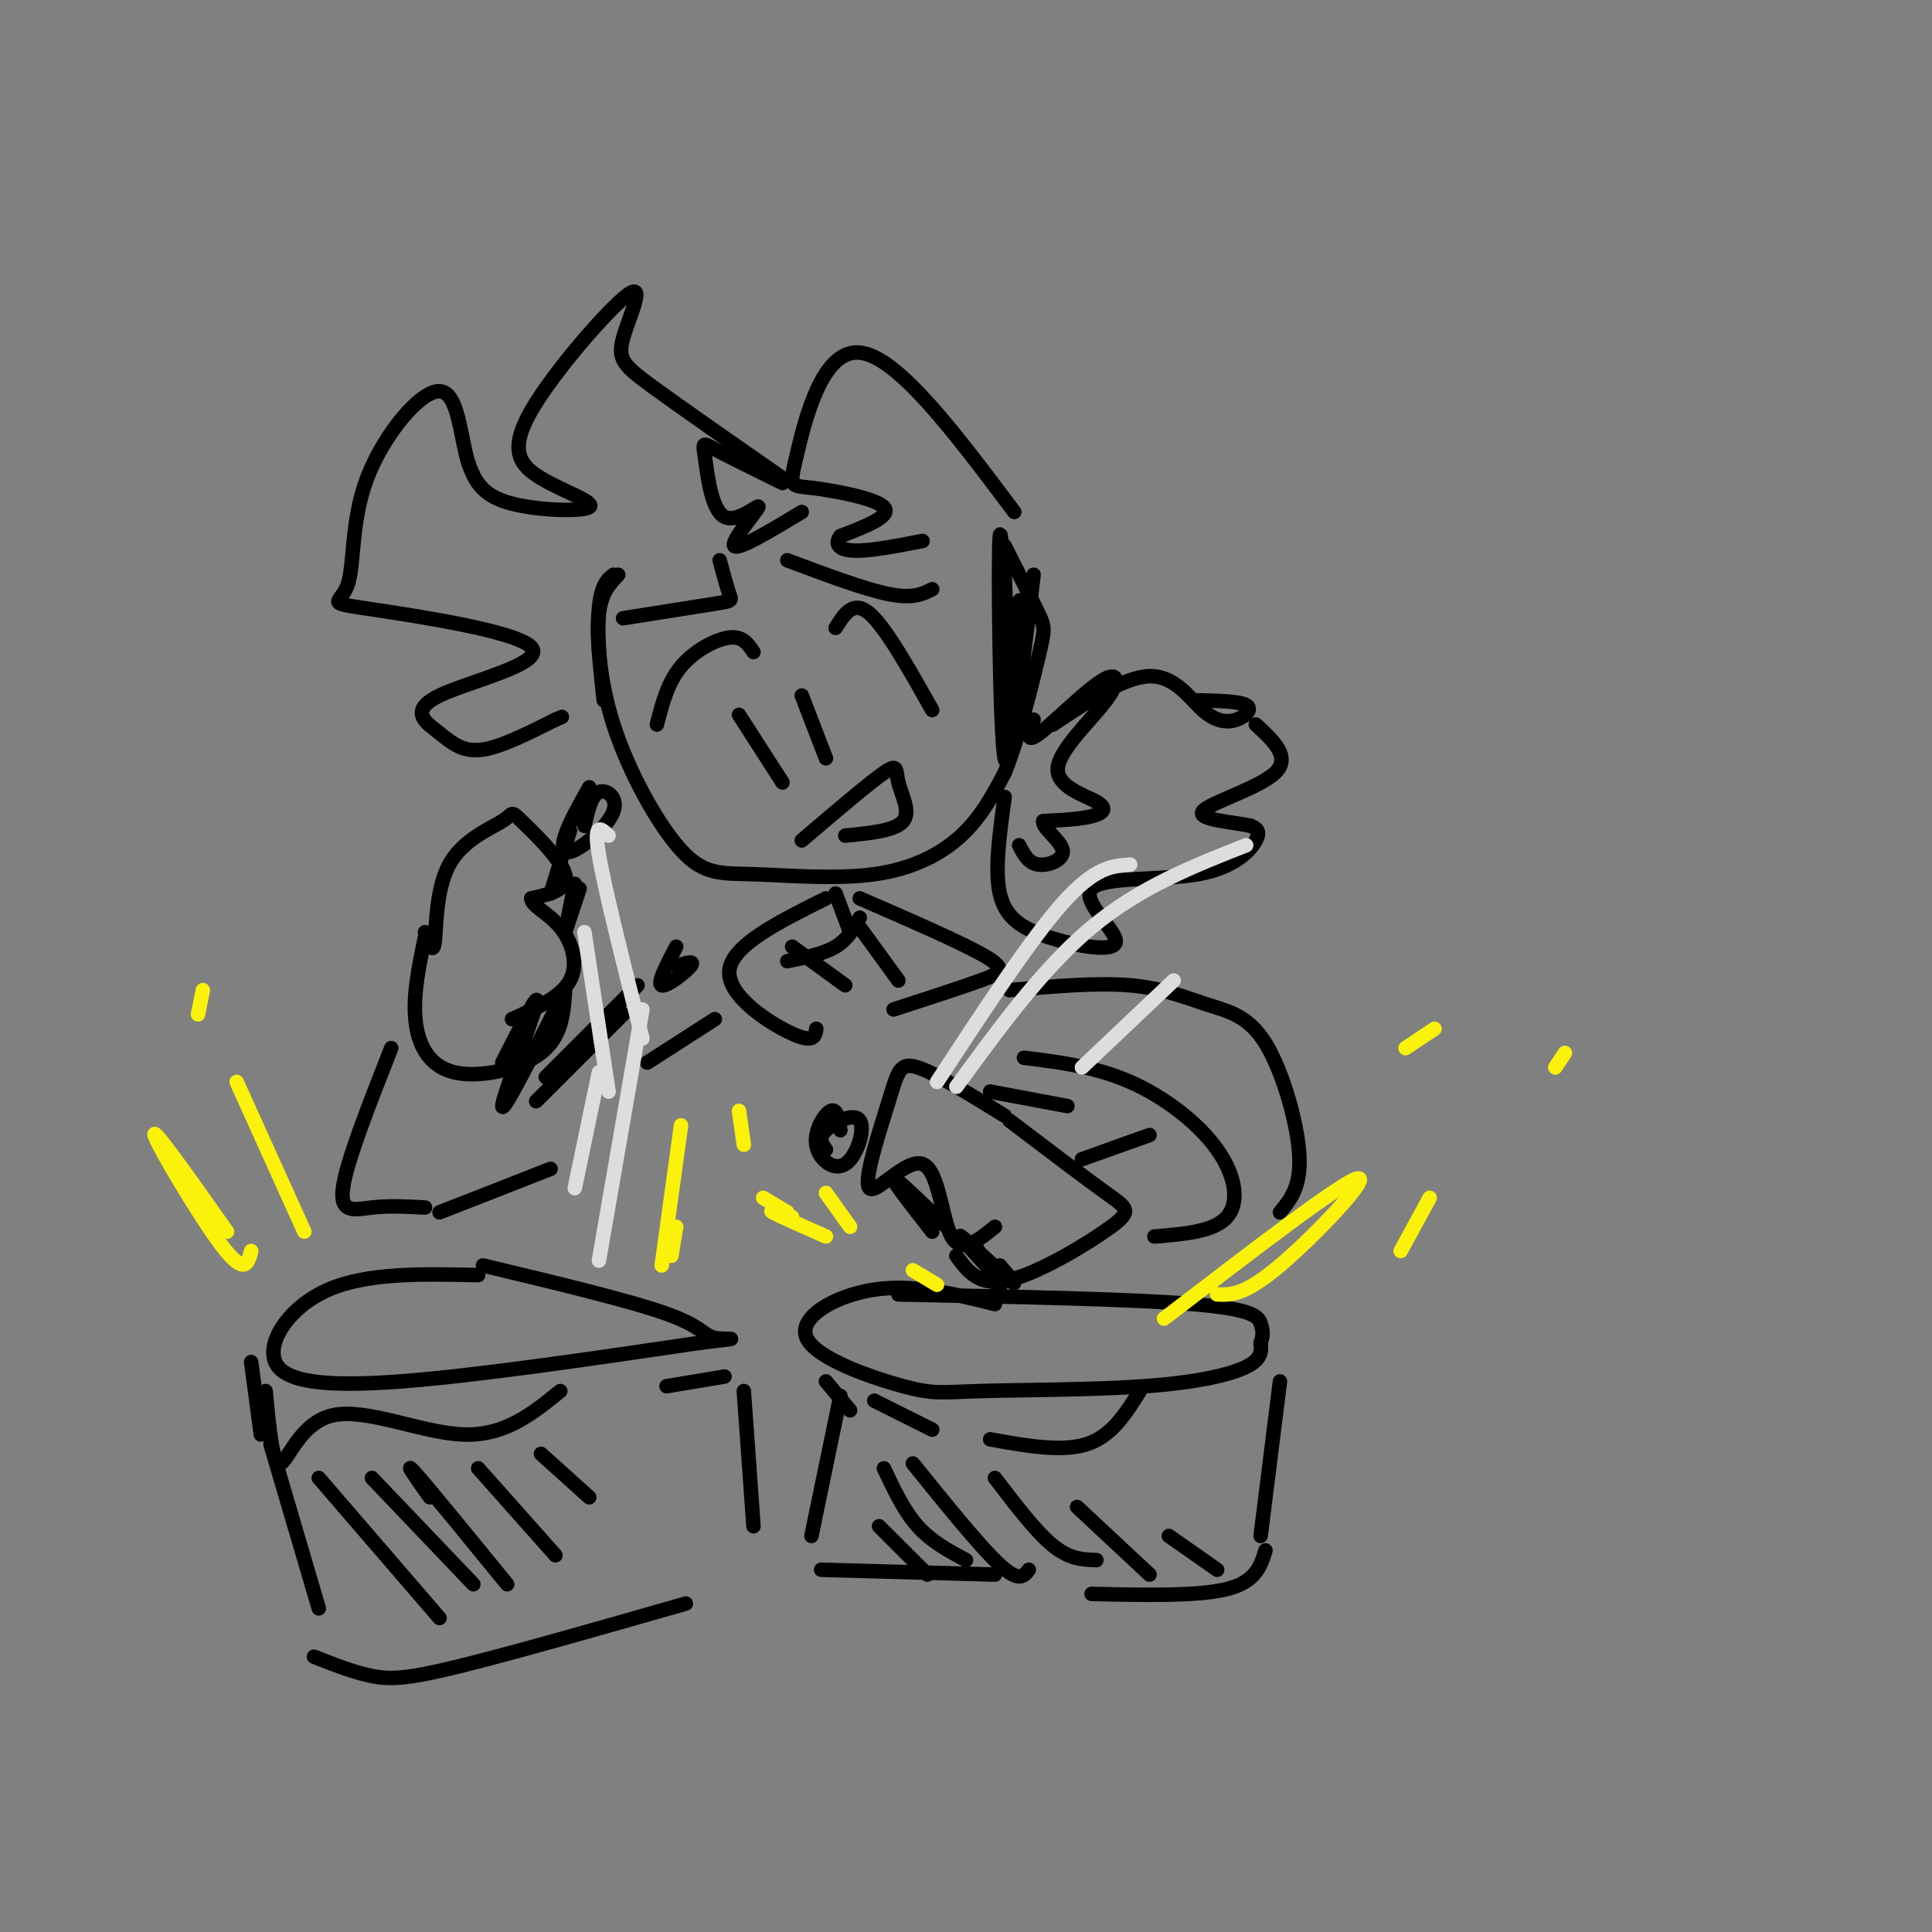<svg viewBox='0 0 400 400' version='1.1' xmlns='http://www.w3.org/2000/svg' xmlns:xlink='http://www.w3.org/1999/xlink'><rect x="0" y="0" width="400" height="400" fill="#808080" stroke="none"/><g fill='none' stroke='rgb(0,0,0)' stroke-width='3' stroke-linecap='round' stroke-linejoin='round'><path d='M128,119c-1.750,1.833 -3.500,3.667 -4,8c-0.500,4.333 0.250,11.167 1,18'/><path d='M127,119c-1.260,0.992 -2.519,1.984 -3,7c-0.481,5.016 -0.182,14.056 3,24c3.182,9.944 9.248,20.792 14,26c4.752,5.208 8.191,4.778 15,5c6.809,0.222 16.987,1.098 25,0c8.013,-1.098 13.861,-4.171 18,-8c4.139,-3.829 6.570,-8.415 9,-13'/><path d='M208,160c2.893,-7.071 5.625,-18.250 7,-24c1.375,-5.750 1.393,-6.071 0,-9c-1.393,-2.929 -4.196,-8.464 -7,-14'/><path d='M162,99c-10.543,-7.339 -21.086,-14.678 -27,-19c-5.914,-4.322 -7.200,-5.627 -6,-10c1.200,-4.373 4.884,-11.814 1,-9c-3.884,2.814 -15.336,15.884 -20,24c-4.664,8.116 -2.539,11.279 2,14c4.539,2.721 11.491,5.002 10,6c-1.491,0.998 -11.426,0.714 -17,-1c-5.574,-1.714 -6.787,-4.857 -8,-8'/><path d='M97,96c-1.723,-5.385 -2.031,-14.847 -6,-15c-3.969,-0.153 -11.598,9.002 -15,18c-3.402,8.998 -2.576,17.839 -4,22c-1.424,4.161 -5.096,3.642 4,5c9.096,1.358 30.961,4.593 34,8c3.039,3.407 -12.746,6.988 -19,10c-6.254,3.012 -2.975,5.457 -1,7c1.975,1.543 2.647,2.185 4,3c1.353,0.815 3.387,1.804 7,1c3.613,-0.804 8.807,-3.402 14,-6'/><path d='M115,149c2.333,-1.000 1.167,-0.500 0,0'/><path d='M162,100c-5.643,-2.785 -11.285,-5.569 -14,-7c-2.715,-1.431 -2.501,-1.508 -2,2c0.501,3.508 1.289,10.600 4,12c2.711,1.400 7.345,-2.892 7,-2c-0.345,0.892 -5.670,6.969 -5,8c0.670,1.031 7.335,-2.985 14,-7'/><path d='M210,106c-12.096,-16.136 -24.191,-32.271 -32,-33c-7.809,-0.729 -11.330,13.949 -13,21c-1.670,7.051 -1.488,6.475 3,7c4.488,0.525 13.282,2.150 15,4c1.718,1.850 -3.641,3.925 -9,6'/><path d='M174,111c-1.356,1.689 -0.244,2.911 3,3c3.244,0.089 8.622,-0.956 14,-2'/><path d='M208,119c0.654,15.981 1.308,31.962 1,25c-0.308,-6.962 -1.577,-36.866 -2,-33c-0.423,3.866 0.002,41.502 1,46c0.998,4.498 2.571,-24.144 3,-31c0.429,-6.856 -0.285,8.072 -1,23'/><path d='M210,149c0.500,-1.167 2.250,-15.583 4,-30'/><path d='M218,150c7.388,-4.936 14.775,-9.872 20,-10c5.225,-0.128 8.287,4.553 11,7c2.713,2.447 5.077,2.659 7,2c1.923,-0.659 3.407,-2.188 2,-3c-1.407,-0.812 -5.703,-0.906 -10,-1'/><path d='M208,165c-1.049,7.551 -2.098,15.101 -1,20c1.098,4.899 4.341,7.145 10,9c5.659,1.855 13.732,3.317 14,1c0.268,-2.317 -7.268,-8.415 -5,-11c2.268,-2.585 14.341,-1.658 22,-3c7.659,-1.342 10.902,-4.955 12,-7c1.098,-2.045 0.049,-2.523 -1,-3'/><path d='M259,171c-3.357,-0.786 -11.250,-1.250 -10,-3c1.250,-1.750 11.643,-4.786 15,-8c3.357,-3.214 -0.321,-6.607 -4,-10'/><path d='M136,150c1.111,-4.333 2.222,-8.667 5,-12c2.778,-3.333 7.222,-5.667 10,-6c2.778,-0.333 3.889,1.333 5,3'/><path d='M193,147c-4.833,-8.583 -9.667,-17.167 -13,-20c-3.333,-2.833 -5.167,0.083 -7,3'/><path d='M153,148c0.000,0.000 9.000,14.000 9,14'/><path d='M166,144c0.000,0.000 5.000,13.000 5,13'/><path d='M166,174c6.946,-5.923 13.893,-11.845 17,-14c3.107,-2.155 2.375,-0.542 3,2c0.625,2.542 2.607,6.012 1,8c-1.607,1.988 -6.804,2.494 -12,3'/><path d='M129,128c7.644,-1.200 15.289,-2.400 19,-3c3.711,-0.600 3.489,-0.600 3,-2c-0.489,-1.400 -1.244,-4.200 -2,-7'/><path d='M193,122c-2.000,1.000 -4.000,2.000 -9,1c-5.000,-1.000 -13.000,-4.000 -21,-7'/><path d='M88,193c0.829,2.406 1.658,4.811 2,2c0.342,-2.811 0.197,-10.839 3,-16c2.803,-5.161 8.556,-7.456 11,-9c2.444,-1.544 1.581,-2.339 4,0c2.419,2.339 8.120,7.811 9,11c0.880,3.189 -3.060,4.094 -7,5'/><path d='M110,186c0.012,1.571 3.542,3.000 6,6c2.458,3.000 3.845,7.571 2,11c-1.845,3.429 -6.923,5.714 -12,8'/><path d='M88,194c-1.244,5.899 -2.488,11.798 -2,17c0.488,5.202 2.708,9.708 8,11c5.292,1.292 13.655,-0.631 18,-4c4.345,-3.369 4.673,-8.185 5,-13'/><path d='M104,220c4.000,-7.889 8.000,-15.778 7,-12c-1.000,3.778 -7.000,19.222 -7,21c0.000,1.778 6.000,-10.111 12,-22'/><path d='M114,185c0.000,0.000 4.000,-13.000 4,-13'/><path d='M122,163c-2.078,3.687 -4.156,7.375 -5,10c-0.844,2.625 -0.453,4.188 2,3c2.453,-1.188 6.968,-5.128 8,-8c1.032,-2.872 -1.419,-4.678 -3,-4c-1.581,0.678 -2.290,3.839 -3,7'/><path d='M120,184c0.000,0.000 -3.000,9.000 -3,9'/><path d='M119,183c0.000,0.000 -2.000,10.000 -2,10'/><path d='M208,231c-7.130,-4.400 -14.260,-8.799 -18,-10c-3.740,-1.201 -4.091,0.797 -6,7c-1.909,6.203 -5.378,16.611 -4,18c1.378,1.389 7.602,-6.241 11,-5c3.398,1.241 3.971,11.355 6,15c2.029,3.645 5.515,0.823 9,-2'/><path d='M209,232c7.780,5.905 15.560,11.810 20,15c4.440,3.190 5.542,3.667 1,7c-4.542,3.333 -14.726,9.524 -21,11c-6.274,1.476 -8.637,-1.762 -11,-5'/><path d='M206,264c-4.111,-4.444 -8.222,-8.889 -7,-8c1.222,0.889 7.778,7.111 10,9c2.222,1.889 0.111,-0.556 -2,-3'/><path d='M202,258c0.000,0.000 5.000,9.000 5,9'/><path d='M193,255c-4.250,-5.417 -8.500,-10.833 -8,-11c0.500,-0.167 5.750,4.917 11,10'/><path d='M174,234c-0.363,-2.286 -0.726,-4.573 -2,-4c-1.274,0.573 -3.460,4.004 -3,7c0.460,2.996 3.567,5.556 6,4c2.433,-1.556 4.194,-7.226 3,-9c-1.194,-1.774 -5.341,0.350 -7,2c-1.659,1.650 -0.829,2.825 0,4'/><path d='M113,223c0.000,0.000 19.000,-19.000 19,-19'/><path d='M111,228c0.000,0.000 18.000,-18.000 18,-18'/><path d='M140,196c-2.000,3.822 -4.000,7.644 -3,8c1.000,0.356 5.000,-2.756 6,-4c1.000,-1.244 -1.000,-0.622 -3,0'/><path d='M173,185c0.000,0.000 3.000,8.000 3,8'/><path d='M178,186c10.689,4.644 21.378,9.289 26,12c4.622,2.711 3.178,3.489 -1,5c-4.178,1.511 -11.089,3.756 -18,6'/><path d='M178,190c-1.250,2.250 -2.500,4.500 -5,6c-2.500,1.500 -6.250,2.250 -10,3'/><path d='M171,186c-9.778,4.867 -19.556,9.733 -20,15c-0.444,5.267 8.444,10.933 13,13c4.556,2.067 4.778,0.533 5,-1'/><path d='M164,196c0.000,0.000 11.000,8.000 11,8'/><path d='M178,192c0.000,0.000 8.000,11.000 8,11'/><path d='M212,219c7.411,0.923 14.821,1.845 22,5c7.179,3.155 14.125,8.542 18,14c3.875,5.458 4.679,10.988 2,14c-2.679,3.012 -8.839,3.506 -15,4'/><path d='M205,226c0.000,0.000 16.000,3.000 16,3'/><path d='M224,240c0.000,0.000 14.000,-5.000 14,-5'/><path d='M209,205c9.056,-0.797 18.112,-1.595 25,-1c6.888,0.595 11.609,2.582 16,4c4.391,1.418 8.451,2.266 12,8c3.549,5.734 6.585,16.352 7,23c0.415,6.648 -1.793,9.324 -4,12'/><path d='M81,217c-4.644,11.800 -9.289,23.600 -10,29c-0.711,5.400 2.511,4.400 6,4c3.489,-0.400 7.244,-0.200 11,0'/><path d='M91,251c0.000,0.000 23.000,-9.000 23,-9'/><path d='M134,220c0.000,0.000 14.000,-9.000 14,-9'/><path d='M99,264c-11.452,-0.262 -22.905,-0.524 -31,3c-8.095,3.524 -12.833,10.833 -11,15c1.833,4.167 10.238,5.190 26,4c15.762,-1.190 38.881,-4.595 62,-8'/><path d='M145,278c10.417,-1.286 5.458,-0.500 3,-1c-2.458,-0.500 -2.417,-2.286 -10,-5c-7.583,-2.714 -22.792,-6.357 -38,-10'/><path d='M52,282c0.000,0.000 2.000,15.000 2,15'/><path d='M55,288c0.708,7.643 1.417,15.286 3,15c1.583,-0.286 4.042,-8.500 11,-10c6.958,-1.500 18.417,3.714 27,4c8.583,0.286 14.292,-4.357 20,-9'/><path d='M138,287c0.000,0.000 12.000,-2.000 12,-2'/><path d='M206,270c-8.442,-2.106 -16.883,-4.211 -25,-3c-8.117,1.211 -15.908,5.739 -14,10c1.908,4.261 13.517,8.255 20,10c6.483,1.745 7.841,1.241 16,1c8.159,-0.241 23.120,-0.219 34,-1c10.880,-0.781 17.680,-2.366 21,-4c3.320,-1.634 3.160,-3.317 3,-5'/><path d='M261,278c0.571,-1.464 0.500,-2.625 0,-4c-0.500,-1.375 -1.429,-2.964 -14,-4c-12.571,-1.036 -36.786,-1.518 -61,-2'/><path d='M171,286c0.000,0.000 5.000,6.000 5,6'/><path d='M181,290c0.000,0.000 12.000,6.000 12,6'/><path d='M205,298c7.417,1.333 14.833,2.667 20,1c5.167,-1.667 8.083,-6.333 11,-11'/><path d='M154,288c0.000,0.000 2.000,28.000 2,28'/><path d='M56,299c0.000,0.000 10.000,34.000 10,34'/><path d='M65,343c4.111,1.622 8.222,3.244 12,4c3.778,0.756 7.222,0.644 18,-2c10.778,-2.644 28.889,-7.822 47,-13'/><path d='M174,289c0.000,0.000 -6.000,29.000 -6,29'/><path d='M170,325c0.000,0.000 36.000,1.000 36,1'/><path d='M265,286c0.000,0.000 -4.000,32.000 -4,32'/><path d='M262,321c-1.000,3.250 -2.000,6.500 -8,8c-6.000,1.500 -17.000,1.250 -28,1'/></g>
<g fill='none' stroke='rgb(221,221,221)' stroke-width='3' stroke-linecap='round' stroke-linejoin='round'><path d='M126,173c-1.583,-1.500 -3.167,-3.000 -2,4c1.167,7.000 5.083,22.500 9,38'/><path d='M121,193c0.000,0.000 5.000,33.000 5,33'/><path d='M124,222c0.000,0.000 -5.000,24.000 -5,24'/><path d='M124,261c0.000,0.000 9.000,-52.000 9,-52'/><path d='M194,224c9.667,-14.750 19.333,-29.500 26,-37c6.667,-7.500 10.333,-7.750 14,-8'/><path d='M198,225c9.000,-12.333 18.000,-24.667 28,-33c10.000,-8.333 21.000,-12.667 32,-17'/><path d='M224,221c0.000,0.000 19.000,-18.000 19,-18'/></g>
<g fill='none' stroke='rgb(251,242,11)' stroke-width='3' stroke-linecap='round' stroke-linejoin='round'><path d='M52,259c-0.644,2.578 -1.289,5.156 -6,-1c-4.711,-6.156 -13.489,-21.044 -14,-23c-0.511,-1.956 7.244,9.022 15,20'/><path d='M63,255c0.000,0.000 -14.000,-31.000 -14,-31'/><path d='M42,205c0.000,0.000 -1.000,5.000 -1,5'/><path d='M137,262c0.000,0.000 4.000,-29.000 4,-29'/><path d='M140,254c0.000,0.000 -1.000,6.000 -1,6'/><path d='M154,237c0.000,0.000 -1.000,-7.000 -1,-7'/><path d='M241,273c18.378,-14.111 36.756,-28.222 40,-29c3.244,-0.778 -8.644,11.778 -16,18c-7.356,6.222 -10.178,6.111 -13,6'/><path d='M290,259c0.000,0.000 6.000,-11.000 6,-11'/><path d='M322,221c0.000,0.000 2.000,-3.000 2,-3'/><path d='M291,217c0.000,0.000 6.000,-4.000 6,-4'/><path d='M164,252c-2.583,-0.833 -5.167,-1.667 -4,-1c1.167,0.667 6.083,2.833 11,5'/><path d='M158,248c0.000,0.000 5.000,3.000 5,3'/><path d='M171,247c0.000,0.000 5.000,7.000 5,7'/><path d='M189,263c0.000,0.000 5.000,3.000 5,3'/></g>
<g fill='none' stroke='rgb(0,0,0)' stroke-width='3' stroke-linecap='round' stroke-linejoin='round'><path d='M214,149c-0.921,2.535 -1.842,5.070 1,3c2.842,-2.070 9.448,-8.744 13,-11c3.552,-2.256 4.051,-0.093 1,4c-3.051,4.093 -9.653,10.118 -10,14c-0.347,3.882 5.560,5.622 8,7c2.440,1.378 1.411,2.394 -1,3c-2.411,0.606 -6.206,0.803 -10,1'/><path d='M216,170c-0.393,1.286 3.625,4.000 4,6c0.375,2.000 -2.893,3.286 -5,3c-2.107,-0.286 -3.054,-2.143 -4,-4'/><path d='M66,306c0.000,0.000 25.000,29.000 25,29'/><path d='M77,306c0.000,0.000 21.000,22.000 21,22'/><path d='M89,310c-2.833,-4.000 -5.667,-8.000 -3,-5c2.667,3.000 10.833,13.000 19,23'/><path d='M99,304c0.000,0.000 16.000,18.000 16,18'/><path d='M112,301c0.000,0.000 10.000,9.000 10,9'/><path d='M182,316c0.000,0.000 10.000,10.000 10,10'/><path d='M183,304c2.083,4.417 4.167,8.833 7,12c2.833,3.167 6.417,5.083 10,7'/><path d='M189,303c7.000,8.667 14.000,17.333 18,21c4.000,3.667 5.000,2.333 6,1'/><path d='M206,306c4.250,5.583 8.500,11.167 12,14c3.500,2.833 6.250,2.917 9,3'/><path d='M223,312c0.000,0.000 15.000,14.000 15,14'/><path d='M242,318c0.000,0.000 10.000,7.000 10,7'/></g>
</svg>